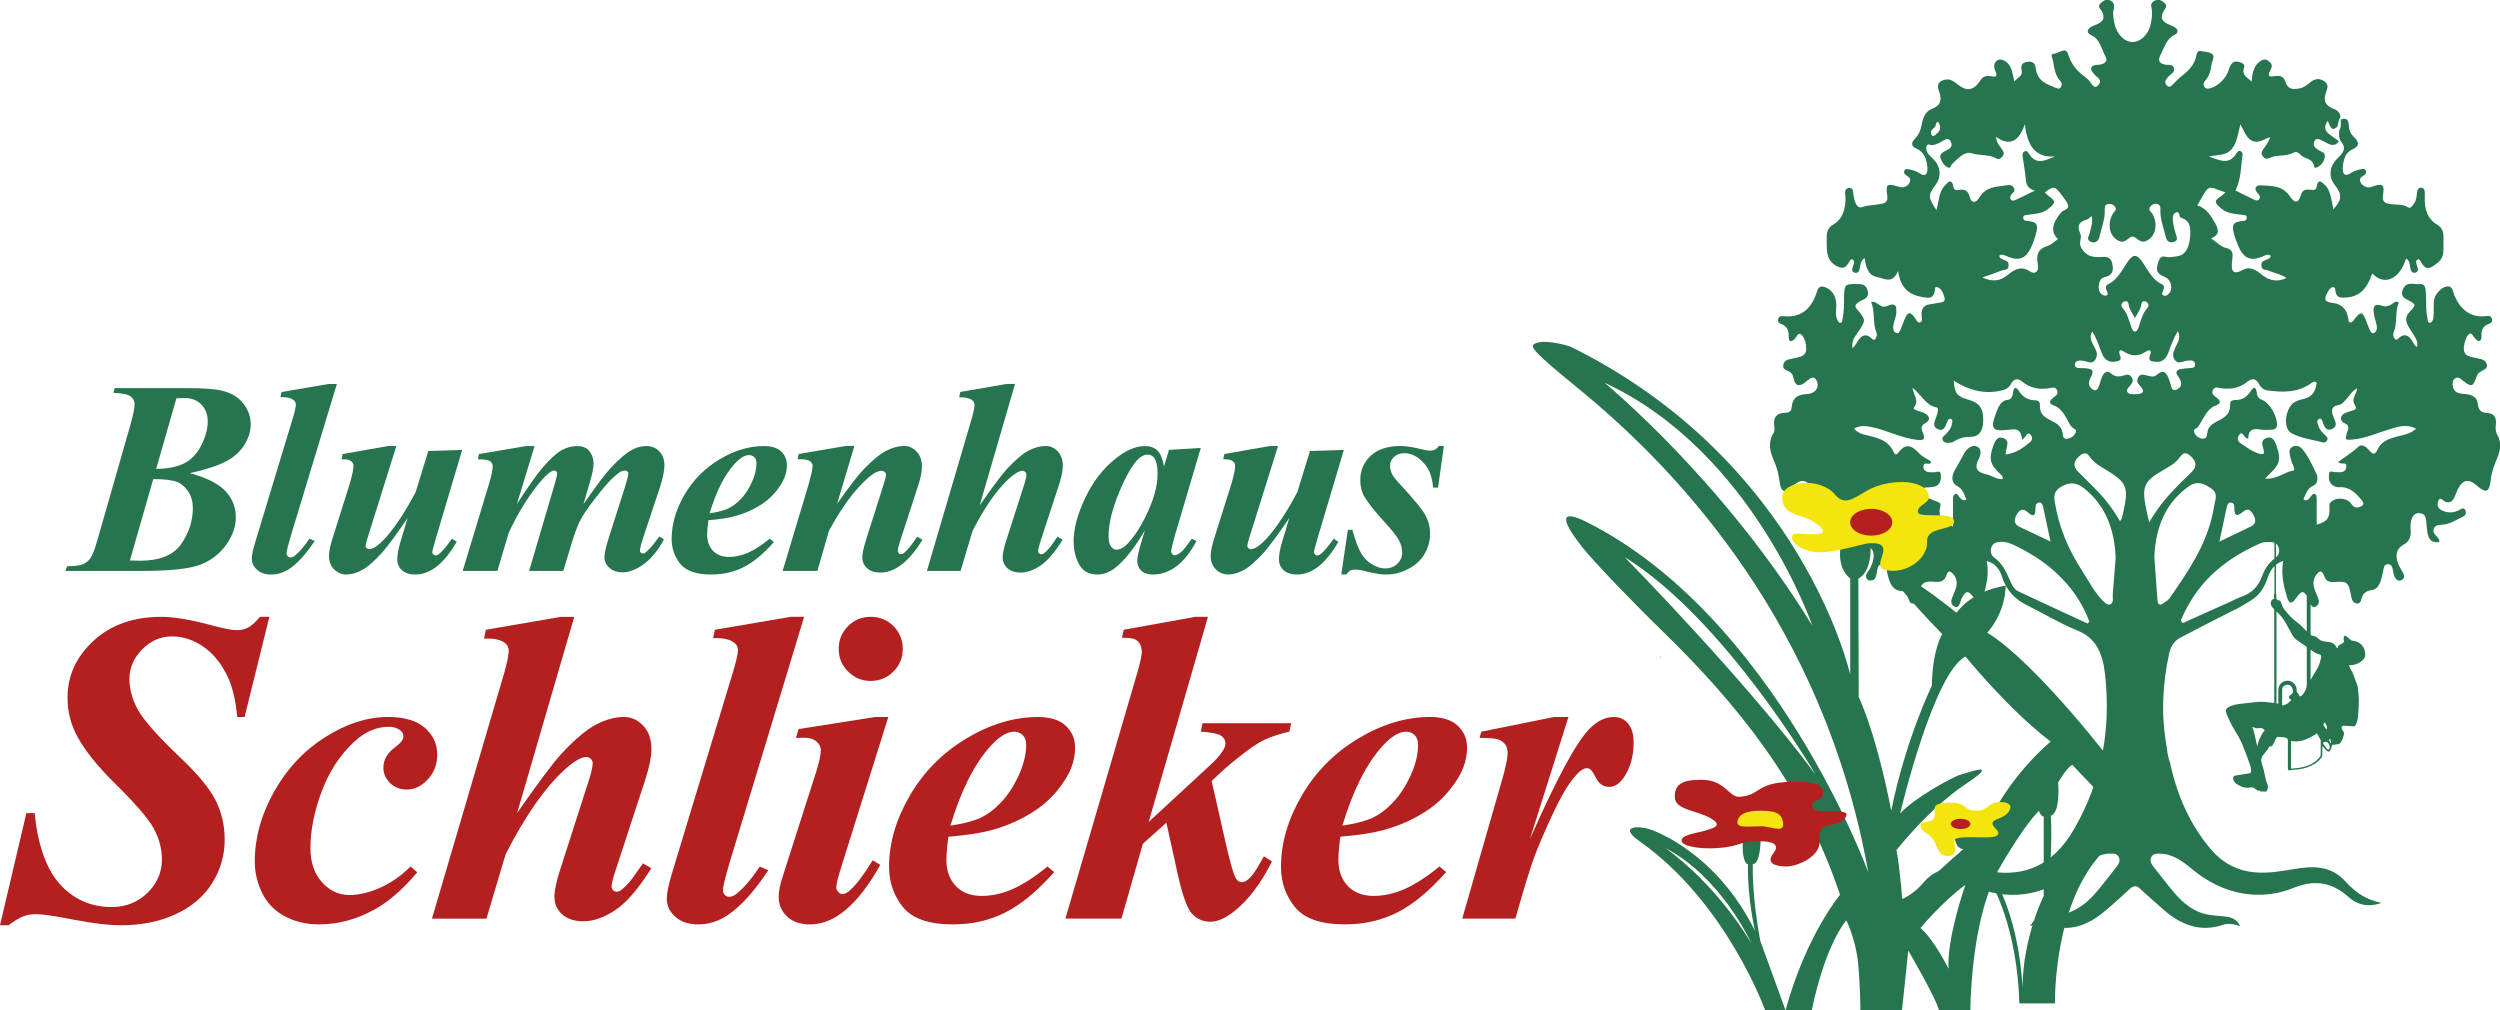<?xml version="1.0" encoding="UTF-8"?>
<svg id="Ebene_2" data-name="Ebene 2" xmlns="http://www.w3.org/2000/svg" viewBox="0 0 981.31 396.55">
  <defs>
    <style>
      .cls-1 {
        fill: #b41f20;
      }

      .cls-2 {
        fill: #26754e;
      }

      .cls-3 {
        fill: #b51f20;
      }

      .cls-4 {
        fill: #f3e50d;
      }
    </style>
  </defs>
  <g id="Ebene_1-2" data-name="Ebene 1">
    <path class="cls-2" d="M651.11,258.4c.15-.02.32-.01.47-.03h-.49s.01.02.02.03"/>
    <path class="cls-2" d="M651.32,257.49c.08,0,.15.01.23.02-.06-.03-.12-.06-.18-.09-.02.03-.03.05-.05.08"/>
    <path class="cls-2" d="M651.55,257.5c.15.08.31.15.42.27v-.24c-.14,0-.28-.02-.42-.03"/>
    <path class="cls-2" d="M651.58,258.37h.38v-.29c-.03.1-.09.19-.14.22-.07.04-.16.06-.24.07"/>
    <g>
      <path class="cls-1" d="M84.65,314.19c-2.39-4.72-7.02-10.34-13.95-16.89-8.62-8.21-14.1-14.36-16.42-18.43-2.3-4.08-3.47-8.24-3.47-12.46s1.66-8.12,4.98-11.5c3.35-3.41,7.22-5.1,11.68-5.1s8.88,1.45,12.84,4.37c3.96,2.91,7.13,7.05,9.52,12.43,1.57,3.7,2.68,8.65,3.32,14.82h2.85l9.73-39.31h-3.67c-1.78,2.1-3.32,3.49-4.63,4.19-1.31.7-2.79,1.05-4.46,1.05-1.92,0-5.27-.64-10.02-1.95-8.1-2.18-14.65-3.29-19.6-3.29-10.98,0-19.86,3.14-26.65,9.41-6.78,6.26-10.19,13.69-10.19,22.28,0,4.95,1.05,9.64,3.18,14.01,2.94,5.94,8.24,12.67,15.9,20.18,7.66,7.54,12.58,13.25,14.73,17.15,2.16,3.93,3.23,8.01,3.23,12.26,0,5.01-1.89,9.35-5.68,13.07-3.79,3.7-8.5,5.56-14.12,5.56s-10.77-1.51-15.2-4.54c-4.45-3.03-7.86-7.25-10.25-12.67-2.39-5.39-3.96-11.97-4.69-19.66h-3.26L0,363.2h3.32c2.27-1.72,4.17-2.88,5.71-3.47,1.54-.61,3.26-.9,5.21-.9,2.45,0,7.37.73,14.79,2.18,7.42,1.45,13.57,2.18,18.46,2.18,7.98,0,15.11-1.43,21.38-4.31,6.29-2.89,11.09-6.93,14.38-12.18,3.29-5.24,4.95-10.95,4.95-17.15,0-5.53-1.19-10.66-3.55-15.38"/>
      <path class="cls-1" d="M155.12,293.28c-3.09,2.27-4.63,4.95-4.63,8.01,0,2.33.87,4.37,2.62,6.06,1.75,1.72,3.93,2.56,6.58,2.56,3.03,0,5.79-1.34,8.24-3.99,2.48-2.68,3.7-5.91,3.7-9.7,0-4.19-1.63-7.72-4.86-10.54-3.26-2.83-8.1-4.25-14.53-4.25-8.04,0-16.22,2.62-24.55,7.89-8.33,5.24-15.03,12.38-20.09,21.4-5.07,9-7.6,18.17-7.6,27.49,0,4.13.93,8.18,2.82,12.14,1.89,3.96,4.8,7.02,8.77,9.2,3.99,2.18,8.53,3.29,13.66,3.29,7.66,0,15.06-2.04,22.19-6.09,5.36-3.03,10.8-7.8,16.34-14.36l-2.62-2.27c-3.81,3.76-7.86,6.55-12.11,8.42-4.25,1.83-8.21,2.77-11.85,2.77-4.19,0-7.78-1.66-10.8-5.01-3.03-3.32-4.54-7.77-4.54-13.36,0-7.05,1.49-14.53,4.46-22.4,2.94-7.83,7.22-14.33,12.81-19.48,4.19-3.87,8.71-5.79,13.48-5.79,1.83,0,3.32.47,4.46,1.37.84.61,1.28,1.46,1.28,2.47,0,1.19-1.08,2.59-3.2,4.16"/>
      <path class="cls-1" d="M253.46,305.46c1.48-4.6,2.24-8.42,2.24-11.47,0-3.78-1.08-6.84-3.2-9.11-2.13-2.3-4.69-3.44-7.66-3.44-3.5,0-7.16,1.02-10.98,3.03-3.81,2.01-8.39,5.91-13.72,11.65-3.55,3.99-9.26,11.65-17.15,22.98l22.42-76.97h-5.3l-29.41,5.07-.7,3.49c3.5-.17,6.09.29,7.77,1.4,1.28.79,1.92,1.92,1.92,3.38-.03,1.78-.64,4.72-1.8,8.79l-28.33,96.33h21.38l7.54-25.31c7.66-14.97,15.32-25.98,22.95-32.99,3.73-3.41,6.64-5.13,8.74-5.13.67,0,1.22.23,1.75.73.49.5.73,1.05.73,1.66,0,1.14-.38,2.97-1.1,5.47l-11.68,36.37c-1.49,4.6-2.24,8.15-2.24,10.66,0,2.74,1.02,5.01,3.03,6.84,2.01,1.83,4.8,2.74,8.36,2.74,3.96,0,8.15-1.49,12.58-4.46,4.43-2.97,9.11-8.44,14.07-16.39l-3.32-1.86c-1.14,1.57-1.95,2.74-2.47,3.52-2.04,3.09-3.99,5.33-5.8,6.73-.7.58-1.37.84-2.07.84-.49,0-.96-.2-1.37-.61-.38-.44-.58-.9-.58-1.4,0-1.08.52-3.2,1.57-6.38l11.85-36.17Z"/>
      <path class="cls-1" d="M289.02,350.88c-.9.76-1.89,1.14-2.91,1.14-.58,0-1.11-.23-1.6-.73-.47-.5-.73-1.08-.73-1.8,0-1.43.87-4.98,2.56-10.72l29.3-96.65h-5.27l-29.76,5.07-.7,3.32c3.49-.17,6.12.32,7.83,1.46,1.28.78,1.92,1.86,1.92,3.23s-.64,4.31-1.95,8.62l-23.85,78.68c-1.43,4.66-2.13,8.04-2.13,10.16,0,2.8,1.11,5.21,3.35,7.19,2.21,2.01,5.21,3,9,3,4.05,0,7.86-1.2,11.47-3.58,5.24-3.52,10.57-9.41,16.02-17.68l-3.32-1.45c-3.41,5.04-6.46,8.62-9.23,10.74"/>
      <path class="cls-1" d="M350.73,245.79c-2.45-2.45-5.44-3.67-8.97-3.67s-6.46,1.22-8.91,3.67c-2.42,2.48-3.64,5.42-3.64,8.91s1.22,6.44,3.7,8.91c2.45,2.45,5.42,3.67,8.85,3.67s6.47-1.22,8.91-3.67c2.48-2.47,3.7-5.44,3.7-8.91s-1.22-6.44-3.64-8.91"/>
      <path class="cls-1" d="M345.51,339.47l-2.97-1.78c-3.52,5.74-6.55,9.73-9.06,11.91-.96.9-1.92,1.34-2.85,1.34-.58,0-1.11-.29-1.6-.84-.5-.55-.76-1.16-.76-1.83,0-1.05.52-3.32,1.57-6.75l18.84-60.07h-5.27l-29.93,4.72-1.05,3.49c1.28-.06,2.36-.09,3.29-.09,1.98,0,3.58.49,4.72,1.45,1.16.96,1.75,2.07,1.75,3.32,0,1.98-.64,4.95-1.89,8.85l-13.04,40.77c-1.08,3.23-1.6,5.91-1.6,8.01,0,3.15,1.11,5.77,3.32,7.8,2.21,2.07,5.18,3.09,8.91,3.09,9.76,0,18.96-7.8,27.63-23.38"/>
      <path class="cls-1" d="M379.32,289.88c-9.38,5.62-16.77,13.11-22.19,22.42-5.44,9.32-8.15,18.64-8.15,27.96,0,5.97,1.81,11.24,5.44,15.78,3.64,4.54,10.22,6.81,19.71,6.81,7.51,0,14.36-1.57,20.56-4.72,6.2-3.15,12.55-8.42,19.1-15.84l-2.62-2.15c-5.3,4.28-9.96,7.25-13.98,8.97-4.02,1.72-8.01,2.56-12,2.56s-7.48-1.28-9.96-3.84c-2.47-2.56-3.73-5.97-3.73-10.25,0-2.39.26-5.45.76-9.14,7.02-.58,12.61-1.43,16.8-2.56,6.2-1.69,11.82-4.16,16.83-7.45,5.04-3.26,9.2-7.54,12.52-12.9,2.39-3.9,3.58-7.92,3.58-12.09,0-3.46-1.22-6.32-3.67-8.59-2.45-2.27-6.06-3.41-10.83-3.41-9.43,0-18.84,2.82-28.19,8.44M399.88,304.32c-1.95,4.28-4.25,7.8-6.93,10.6-2.65,2.83-5.39,4.87-8.15,6.12-2.8,1.28-6.7,2.3-11.74,3.03,4.19-13.86,9.43-24.26,15.73-31.19,3.44-3.79,6.52-5.68,9.29-5.68,1.37,0,2.5.47,3.38,1.37.9.9,1.34,2.16,1.34,3.73,0,3.73-.96,7.75-2.91,12.03"/>
      <path class="cls-1" d="M469.19,242.12l-28.1,5.07-.7,3.15c2.53,0,4.22.2,5.07.58.84.41,1.51,1.02,1.98,1.83.49.82.73,1.89.73,3.17,0,1.43-.58,4.16-1.78,8.24l-28.19,96.42h21.99l8.41-29.38,9.23-8.27,4.28,19.4c1.92,8.82,3.84,14.27,5.8,16.36,1.92,2.07,4.34,3.11,7.22,3.11s6.14-1.48,9.73-4.43c5.36-4.37,10.16-10.77,14.41-19.19l-3.15-2.07c-.67,1.19-1.22,2.13-1.6,2.79-2.71,4.92-5.07,7.4-7.05,7.4-.84,0-1.57-.44-2.21-1.25-.96-1.4-2.45-6.55-4.45-15.46l-5.21-23.06,3.76-3.49c1.89-1.81,5.01-4.4,9.35-7.75,2.91-2.21,5.36-3.82,7.37-4.78,2.56-1.25,5.91-2.36,10.02-3.32l.7-3.32h-34.77l-.7,3.32c4.16.29,6.84.81,7.98,1.6,1.14.79,1.69,1.78,1.69,2.97,0,.73-.2,1.52-.67,2.36-.76,1.37-2.04,3-3.93,4.92l-6.35,5.88-19.16,17.7,23.27-80.52h-4.95Z"/>
      <path class="cls-1" d="M567.65,342.29l-2.62-2.16c-5.3,4.28-9.96,7.25-13.98,8.97-4.02,1.72-8.01,2.56-12,2.56s-7.48-1.28-9.96-3.84c-2.48-2.56-3.73-5.97-3.73-10.25,0-2.39.26-5.45.76-9.15,7.02-.58,12.61-1.43,16.8-2.56,6.2-1.69,11.82-4.16,16.83-7.45,5.04-3.26,9.2-7.54,12.52-12.9,2.39-3.9,3.58-7.92,3.58-12.08,0-3.47-1.22-6.32-3.67-8.59-2.45-2.27-6.06-3.41-10.83-3.41-9.44,0-18.84,2.83-28.19,8.45-9.38,5.62-16.77,13.1-22.19,22.42-5.44,9.32-8.15,18.64-8.15,27.95,0,5.97,1.81,11.24,5.45,15.78,3.64,4.54,10.22,6.81,19.71,6.81,7.51,0,14.36-1.57,20.56-4.72,6.2-3.15,12.55-8.42,19.1-15.84M542.63,292.88c3.44-3.79,6.52-5.68,9.29-5.68,1.37,0,2.5.46,3.38,1.37.9.9,1.34,2.16,1.34,3.73,0,3.73-.96,7.75-2.91,12.03-1.95,4.28-4.25,7.8-6.93,10.6-2.65,2.83-5.39,4.86-8.15,6.11-2.79,1.28-6.7,2.3-11.74,3.03,4.19-13.86,9.43-24.26,15.73-31.19"/>
      <path class="cls-1" d="M590.77,292.12c.67.85,1.02,2.04,1.02,3.58,0,1.37-.52,4.13-1.6,8.36l-16.22,56.52h20.85c3.38-11.91,5.88-20.03,7.48-24.34,1.63-4.31,3.87-9.61,6.76-15.84,2.91-6.23,5.36-10.69,7.34-13.34,1.95-2.65,3.55-4.34,4.8-5.01.61-.35,1.19-.52,1.75-.52.5,0,.96.17,1.4.55.47.35,1.25,1.57,2.36,3.67,1.11,2.07,2.77,3.11,5.01,3.11,2.07,0,3.93-1.19,5.59-3.58,2.62-3.76,3.93-8.39,3.93-13.89,0-3.17-.73-5.62-2.16-7.37-1.46-1.72-3.32-2.59-5.65-2.59-3.38,0-6.58,1.6-9.64,4.77-5.21,5.42-12.96,19.8-23.27,43.22l15.14-47.99h-5.65l-28.54,5.77-.7,2.44c3.67,0,6.09.2,7.25.58,1.16.41,2.07,1.05,2.74,1.89"/>
      <path class="cls-2" d="M78.64,221.65c4.2-1.64,7.58-4.24,10.12-7.77,2.54-3.55,3.81-7.14,3.81-10.77,0-3.88-1.31-7.27-3.95-10.21-2.62-2.92-7.32-5.32-14.09-7.18,6.48-1.44,11.29-3.03,14.43-4.74,3.14-1.71,5.5-3.9,7.09-6.55,1.57-2.63,2.36-5.23,2.36-7.78,0-3.12-.99-5.9-2.96-8.35-1.97-2.45-4.74-4.09-8.32-4.94-2.72-.67-7.27-1.01-13.62-1.01h-28.5l-.52,1.84c3.48.14,5.74.63,6.78,1.44,1.05.83,1.57,1.88,1.57,3.12,0,1.53-.67,4.58-1.97,9.13l-12.64,44.12c-1.01,3.54-1.91,5.88-2.67,7-.76,1.12-1.75,1.93-3.01,2.47-1.25.52-3.32.79-6.21.79l-.69,1.84h29.87c11.2,0,18.9-.81,23.11-2.45M69.22,156.35l2.89-.11c2.85-.07,5.14.76,6.86,2.47,1.71,1.73,2.56,3.95,2.56,6.69,0,2.92-.83,6.01-2.47,9.31-1.66,3.28-3.84,5.65-6.58,7.07-2.72,1.44-6.46,2.2-11.18,2.27l7.94-27.71ZM50.99,219.99l9.15-31.93c4.35,0,7.43.36,9.26,1.08,1.84.72,3.34,2.02,4.53,3.86,1.17,1.86,1.77,3.99,1.77,6.39,0,5.01-1.52,9.72-4.55,14.13-3.05,4.38-8.44,6.58-16.24,6.58-.86,0-2.16-.04-3.91-.11"/>
      <path class="cls-2" d="M106.48,225.51c2.51,0,4.87-.74,7.11-2.22,3.25-2.18,6.55-5.83,9.92-10.95l-2.06-.9c-2.11,3.12-4,5.34-5.72,6.66-.56.47-1.17.7-1.8.7-.36,0-.69-.14-.99-.45-.29-.31-.45-.67-.45-1.12,0-.88.54-3.08,1.59-6.64l18.15-59.87h-3.26l-18.44,3.14-.43,2.06c2.16-.11,3.79.2,4.85.9.79.49,1.19,1.15,1.19,2s-.4,2.67-1.21,5.34l-14.77,48.74c-.88,2.89-1.32,4.98-1.32,6.3,0,1.73.69,3.23,2.08,4.46,1.37,1.25,3.23,1.86,5.57,1.86"/>
      <path class="cls-2" d="M138.34,181.57c.29.4.41.87.41,1.39,0,1.21-.49,3.52-1.48,6.98l-6.66,21.12c-.97,3.01-1.48,5.43-1.48,7.23,0,2.09.68,3.81,2.02,5.18,1.35,1.35,2.96,2.04,4.82,2.04,1.95,0,4.01-.58,6.15-1.75,2.16-1.15,4.82-3.48,7.96-6.96,2.07-2.33,5.38-6.82,9.92-13.47l-2.69,8.96c-.92,2.94-1.37,5.36-1.37,7.27,0,1.77.63,3.21,1.89,4.31,1.25,1.1,2.98,1.64,5.18,1.64,5.92,0,11.33-4.27,16.25-12.84l-1.84-1.23c-2.09,3-3.79,5-5.07,5.99-.47.41-.96.61-1.44.61-.29,0-.56-.14-.83-.43-.27-.29-.4-.58-.4-.85,0-.43.43-2.13,1.3-5.1l10.43-35.07-13.29.43-4.96,16.14c-4.17,7.85-8.15,13.87-11.93,18.06-2.65,2.89-4.78,4.33-6.37,4.33-.38,0-.7-.15-.97-.42-.24-.18-.36-.43-.36-.74,0-.65.27-1.78.81-3.44l11.24-35.88h-3.16l-17.91,3.14-.43,2.06c1.43,0,2.42.11,2.98.34.58.24.99.54,1.28.96"/>
      <path class="cls-2" d="M181.61,224.1h13.62l4.49-15.06c3.52-7.47,7.43-13.87,11.72-19.18,2.82-3.45,4.89-5.16,6.19-5.16.25,0,.49.11.72.33.22.2.34.43.34.69,0,.7-.27,1.98-.83,3.86l-10.17,34.53h13.4l3.32-10.93c1.03-3.45,2.06-6.24,3.08-8.39,1.03-2.16,3.03-5.16,6.01-9,2.96-3.84,5.23-6.51,6.82-7.99,1.57-1.5,2.74-2.42,3.52-2.76.52-.22,1.03-.33,1.55-.33.29,0,.56.11.85.34.27.23.42.47.42.72,0,.7-.45,2.49-1.34,5.36l-6.6,20.73c-.97,3.08-1.46,5.39-1.46,6.91s.65,2.96,1.97,4.13c1.32,1.17,3.05,1.75,5.21,1.75,2.49,0,5.19-1.05,8.12-3.12,2.94-2.07,5.63-5.34,8.06-9.81l-1.84-1.14c-.63.87-1.1,1.5-1.42,1.91-1.42,1.95-2.78,3.41-4.04,4.42-.29.25-.63.36-1.01.36-.29,0-.54-.11-.78-.36-.23-.23-.34-.51-.34-.78,0-.83.47-2.69,1.44-5.56l6.42-19.37c1.15-3.52,1.75-6.41,1.75-8.62s-.69-4.04-2.02-5.43c-1.33-1.39-3.01-2.07-5.01-2.07s-3.73.45-5.45,1.37c-2.45,1.28-5.34,3.7-8.66,7.31-2.16,2.33-5.7,7.02-10.61,14.07l2.45-8.44c.99-3.3,1.48-5.83,1.48-7.54s-.52-3.25-1.53-4.65c-1.03-1.41-2.69-2.11-4.98-2.11-2.02,0-4.02.54-6.03,1.64-1.98,1.08-4.53,3.41-7.59,6.98-2.09,2.43-5.41,7.14-9.96,14.12l6.94-22.75h-3.26l-18.58,3.14-.43,2.06c1.93,0,3.23.11,3.92.34.67.24,1.15.54,1.46.96.31.4.45.88.45,1.44,0,1.41-.51,3.79-1.51,7.13l-10.27,33.97Z"/>
      <path class="cls-2" d="M279.2,225.51c4.65,0,8.89-.97,12.74-2.92,3.84-1.95,7.77-5.21,11.83-9.81l-1.62-1.33c-3.28,2.65-6.17,4.49-8.66,5.56-2.49,1.07-4.96,1.59-7.43,1.59s-4.64-.8-6.17-2.38c-1.53-1.59-2.31-3.7-2.31-6.35,0-1.48.16-3.37.47-5.67,4.35-.36,7.81-.88,10.41-1.59,3.84-1.04,7.32-2.58,10.43-4.62,3.12-2.02,5.7-4.67,7.76-7.99,1.48-2.42,2.22-4.91,2.22-7.49,0-2.15-.76-3.91-2.27-5.32-1.52-1.41-3.75-2.11-6.71-2.11-5.84,0-11.67,1.75-17.46,5.23-5.81,3.48-10.39,8.12-13.74,13.89-3.37,5.77-5.05,11.55-5.05,17.32,0,3.7,1.12,6.96,3.37,9.78,2.25,2.81,6.33,4.22,12.21,4.22M288.27,182.16c2.13-2.34,4.04-3.52,5.75-3.52.85,0,1.55.29,2.09.85.56.56.83,1.33.83,2.31,0,2.31-.59,4.8-1.8,7.45-1.21,2.65-2.63,4.83-4.29,6.57-1.64,1.75-3.34,3.01-5.05,3.79-1.73.79-4.15,1.42-7.27,1.88,2.6-8.59,5.84-15.03,9.74-19.32"/>
      <path class="cls-2" d="M318.51,181.59c.31.4.47.92.47,1.51-.13,1.43-.67,3.81-1.62,7.16l-10.16,33.84h13.64l4.53-15.69c4.96-9.22,10.08-16.18,15.39-20.84,2.07-1.84,3.84-2.76,5.3-2.76.45,0,.87.14,1.21.45.34.31.52.65.52,1.03,0,.7-.25,1.8-.76,3.28l-7.18,22.62c-.92,2.92-1.37,5.14-1.37,6.62,0,1.69.63,3.1,1.88,4.24,1.25,1.14,2.98,1.7,5.18,1.7,5.79,0,11.29-4.29,16.54-12.88l-2.06-1.19c-.7.97-1.23,1.7-1.53,2.18-1.28,1.84-2.52,3.28-3.77,4.29-.38.27-.76.41-1.1.41-.29,0-.56-.14-.83-.41-.25-.29-.4-.6-.4-.96,0-.6.31-1.86.92-3.79l7.22-22.21c.9-2.78,1.35-5.14,1.35-7.07,0-2.4-.69-4.35-2.07-5.83-1.39-1.5-3.05-2.24-5-2.24-2.16,0-4.47.63-6.94,1.91-2.47,1.26-5.39,3.66-8.8,7.18-2.31,2.44-5.81,6.96-10.48,13.6l6.77-22.69h-3.36l-18.51,3.14-.43,2.05c1.93,0,3.25.11,3.95.34.7.24,1.21.56,1.52.98"/>
      <path class="cls-2" d="M363.82,224.1h13.24l4.67-15.68c4.75-9.27,9.49-16.09,14.21-20.44,2.31-2.11,4.11-3.17,5.41-3.17.41,0,.76.14,1.08.45.31.31.45.65.45,1.03,0,.7-.23,1.84-.69,3.39l-7.23,22.53c-.92,2.85-1.39,5.05-1.39,6.6,0,1.69.63,3.1,1.88,4.24,1.24,1.14,2.98,1.7,5.18,1.7,2.45,0,5.05-.92,7.8-2.76,2.74-1.84,5.65-5.23,8.71-10.16l-2.05-1.15c-.7.97-1.21,1.7-1.54,2.18-1.26,1.91-2.47,3.3-3.59,4.17-.43.36-.85.52-1.28.52-.3,0-.6-.12-.84-.38-.24-.27-.36-.56-.36-.87,0-.67.33-1.98.97-3.95l7.34-22.4c.92-2.85,1.39-5.21,1.39-7.11,0-2.34-.67-4.24-1.98-5.65-1.31-1.42-2.9-2.13-4.74-2.13-2.17,0-4.44.63-6.8,1.88-2.36,1.24-5.19,3.66-8.5,7.21-2.2,2.47-5.73,7.22-10.62,14.23l13.89-47.68h-3.28l-18.22,3.14-.43,2.16c2.16-.11,3.77.18,4.82.87.79.49,1.19,1.19,1.19,2.09-.02,1.1-.4,2.92-1.12,5.45l-17.55,59.67Z"/>
      <path class="cls-2" d="M430.62,225.51c2.47,0,4.8-.83,6.98-2.51,3.77-2.89,7.7-7.85,11.8-14.86l-1.28,4.29c-1.15,3.73-1.73,6.28-1.73,7.65,0,1.57.52,2.87,1.57,3.9,1.07,1.03,2.58,1.53,4.58,1.53,3.26,0,6.31-1.05,9.13-3.14,2.83-2.09,5.48-5.41,7.99-9.97l-1.84-.96c-1.98,2.78-3.23,4.38-3.75,4.85-1.28,1.12-2.29,1.68-3.01,1.68-.31,0-.62-.16-.9-.47-.31-.33-.45-.69-.45-1.1,0-.25.05-.65.16-1.17l1.08-4.28,10.39-35.12-12.48.76-1.95,6.46c-.56-3.03-1.44-5.11-2.65-6.26-1.21-1.13-2.8-1.71-4.78-1.71-3.59,0-7.41,1.62-11.49,4.85-4.96,3.91-8.96,9.07-12.01,15.51-3.05,6.42-4.56,12.12-4.56,17.08,0,3.34.72,6.35,2.16,9,1.46,2.65,3.81,3.99,7.05,3.99M439.28,193.26c2.76-6.66,5.34-11.08,7.72-13.24,1.17-1.06,2.31-1.59,3.43-1.59s1.97.43,2.61,1.31c.88,1.26,1.34,3.32,1.34,6.17,0,5.12-1.7,10.98-5.09,17.59-1.87,3.75-3.98,6.93-6.31,9.53-1.64,1.82-3.25,2.74-4.85,2.74-.74,0-1.43-.41-2.04-1.25-.63-.81-.94-2.16-.94-4.02,0-4.85,1.37-10.59,4.13-17.25"/>
      <path class="cls-2" d="M482.05,225.51c1.95,0,4-.58,6.15-1.75,2.16-1.16,4.82-3.48,7.96-6.96,2.07-2.33,5.38-6.82,9.92-13.47l-2.69,8.96c-.92,2.94-1.37,5.36-1.37,7.27,0,1.77.63,3.21,1.89,4.31,1.25,1.1,2.98,1.64,5.18,1.64,5.92,0,11.33-4.27,16.25-12.84l-1.84-1.23c-2.09,3-3.79,5-5.07,5.99-.47.41-.96.61-1.44.61-.29,0-.56-.14-.83-.43-.27-.29-.4-.58-.4-.85,0-.43.43-2.13,1.3-5.1l10.43-35.07-13.3.43-4.96,16.14c-4.17,7.85-8.15,13.87-11.92,18.06-2.65,2.89-4.78,4.33-6.37,4.33-.38,0-.7-.15-.97-.42-.24-.18-.36-.43-.36-.74,0-.65.27-1.78.81-3.45l11.24-35.88h-3.16l-17.91,3.14-.43,2.06c1.43,0,2.42.11,2.98.34.58.24.99.54,1.28.96.29.4.41.87.41,1.39,0,1.21-.49,3.52-1.48,6.98l-6.66,21.12c-.97,3.01-1.48,5.43-1.48,7.23,0,2.09.69,3.81,2.02,5.18,1.35,1.35,2.96,2.04,4.82,2.04"/>
      <path class="cls-2" d="M528.44,225.51c.59-.79,1.15-1.31,1.64-1.57.49-.24,1.17-.36,2.06-.36.99,0,2.47.25,4.45.79,2.99.76,5.52,1.14,7.56,1.14,3.03,0,5.95-.74,8.75-2.24,2.81-1.48,4.92-3.46,6.33-5.93,1.41-2.47,2.11-5.09,2.11-7.85,0-2.56-.6-4.96-1.8-7.22-1.21-2.24-4.58-6.35-10.14-12.34-1.59-1.7-2.62-3.03-3.07-4.02-.45-.97-.69-2.04-.69-3.16,0-1.35.52-2.49,1.59-3.44,1.04-.96,2.38-1.42,4-1.42,2.64,0,5.11,1.21,7.41,3.62,2.31,2.4,3.59,5.7,3.88,9.9h1.95l2.27-16.34h-1.95c-.85,1.21-1.95,1.82-3.32,1.82-.94,0-2.2-.2-3.79-.61-3.16-.81-5.83-1.21-7.99-1.21-5,0-8.86,1.28-11.62,3.82-2.76,2.54-4.13,5.74-4.13,9.56,0,2.27.45,4.29,1.37,6.06,1.32,2.43,4.02,5.9,8.12,10.37,2.99,3.28,4.91,5.7,5.72,7.25.83,1.53,1.24,3.14,1.24,4.8s-.63,3.14-1.89,4.37c-1.26,1.21-2.87,1.82-4.8,1.82-1.64,0-3.37-.54-5.16-1.62-1.79-1.08-3.21-2.52-4.29-4.37-1.07-1.82-2.22-4.87-3.45-9.16h-1.73l-2.6,17.53h1.95Z"/>
    </g>
    <path class="cls-2" d="M696.22,169.85c-2.5,4.02-1.37,7.82.34,11.62,1.07,2.39,1.59,4.94,1.97,7.62.56,4,1.74,4.49,4.55,2.24.6-.48,1.16-1.02,1.78-1.47,2.47-1.82,4.49-1.36,6.11,1.52.68,1.21,1.13,2.59,1.73,3.86.9,1.89,2.2,2.44,3.92,1.54.82-.42,1.73-1.99,2.47.01.61,1.65-.07,2.9-1.38,3.51-2.06.97-4.18,1.25-6.33.21-.96-.47-2.2-1.84-2.94-.07-.85,2,.89,2.38,1.95,2.9,2.37,1.17,4.68,2.53,7.35,2.7,1.16.07,2.76.05,3.19,1.68.36,1.42-.95,2.28-1.66,3.29-.26.37-.5.76-.77,1.15,2.34,1.14,4.01.38,4.64-2.3.39-1.62.48-3.35.61-5.04.14-1.75.62-3.09,2.29-3.31,1.77-.23,3.02.56,3.54,2.66.11.46.32.96.27,1.41-.43,4.26.55,7.32,4.15,9.41,2.15,1.25,1.79,4.99-.18,8.5-.59,1.06-1.82,1.87-1.19,3.46.36.9,1.15.97,1.88.9,1.6-.14,1.95-1.64,2.18-3.08.25-1.62.41-3.37,2.22-3.27,1.65.09,1.55,1.88,1.86,3.28.83,3.8,1.92,7.3,6.14,7.23,1.4-.02,1.68,1.6,2.12,2.8.42,1.16.81,2.37,2.15,2.09,1.29-.27,1.8-1.29,1.95-2.84.44-4.73,1.73-6.1,5.71-5.73,2.32.22,4.31.35,5.29-2.85.51-1.7,1.56-1.21,2.44-.26,1.34,1.46,1.74,3.28,1.28,5.32-.18.81-.61,1.53-.88,2.32-.58,1.72-2.04,3.83,0,5.09,2.18,1.35,2.29-1.59,2.98-2.96,1.67-3.28,2.58-3.39,4.81-.4,2.11,2.85,2.66,2.73,3.78-.9,1.31-4.25,2.19-8.58,1.32-13.45,3.19.82,4.99,3.08,5.94,6.09,1.81,5.68,5.34,9.02,9.93,11.29,6.57,3.24,12.94,7.16,19.66,9.86,7.22,2.9,9.93,8.7,10.87,17.06,2.48,22.21-1.45,42.45-12.18,60.97-8.05,13.9-19.1,18.87-33.01,16.52-5.29-.89-10.58-2.22-16.01-1.27-3.82.67-7.26,2.34-9.91,5.52-3.62,4.34-7.91,6.9-12.91,8.18,4.26,1.78,8.43.82,11.77-2.2,7.05-6.38,14.25-6.64,22.48-3.56,14.09,5.26,27.35,2.33,39.43-7.75,3.75-3.12,7.63-5.86,12.44-5.88,1.35,0,2.85-.08,3.45,1.72.54,1.6-.46,2.75-1.31,3.82-2.53,3.21-5.01,6.49-7.64,9.59-4.77,5.61-10.32,9.07-17.31,9.23-5.52.13-6.5.86-8.75,4.08,3.2-1.19,6.1-.71,9.03.06,8.13,2.14,15.04-1.2,21.41-6.79,2.9-2.54,5.82-5.07,8.62-7.75,1.52-1.45,2.73-1.61,4.3-.08,2.63,2.55,5.45,4.83,8.14,7.3,7.22,6.65,15.1,9.89,24.3,6.76,2.11-.72,4.28-.26,6.76.53-1.37-2.7-3.28-3.4-5.3-3.7-2.66-.39-5.38-.38-8.02-.95-4.94-1.08-8.99-4.25-12.48-8.35-2.78-3.26-5.4-6.71-8.08-10.09-.86-1.09-1.77-2.29-1.1-3.87.65-1.51,2-1.5,3.26-1.51,4.69-.01,8.54,2.54,12.2,5.61,6.34,5.3,13.24,8.9,21.01,10.1,6.58,1.02,13.08.32,19.27-2.21,7.83-3.19,14.86-2.64,21.62,3.44,3.52,3.16,7.76,4.26,13.09,2.39-6.1-1.16-10.36-4.19-14.26-8.49-5.88-6.47-13.2-5.95-20.51-4.72-4.6.78-9.2,1.55-13.88,1.3-7-.37-13.22-3.16-18.18-8.93-8.19-9.53-13.43-21.11-16.22-34.24-.7-1.88-1.05-3.87-1.25-5.9-2.31-12.48-1.75-24.87.97-37.16.59-2.69,2.1-4.78,4.29-5.94,5.65-2.98,11.34-5.86,17.01-8.79.42-.22.84-.44,1.26-.66,1.45-.71,2.9-1.42,4.35-2.12,2.11-1.28,4.29-2.41,6.3-3.87,2.64-1.91,4.3-4.82,5.45-8.19.61-1.78,1.44-3.31,2.63-4.49v10.91h-.13s0,1.9,0,1.9c-1.68.42-1.66,2.64-.51,3.56.45.36.55.77.55,1.32-.02,3.9,0,7.8,0,11.7,0,3.9,0,7.8,0,11.7,0,3.9,0,7.8,0,11.7v.92c-.62-.06-1.17-.1-1.71-.18-2.35-.34-4.69-.34-7.04.02-1.62.25-3.27.33-4.9.56-1.54.22-3.09.49-4.44,1.34-.85.54-1.09,1.07-.82,2.01.17.6.43,1.17.69,1.73.52,1.14,1.01,2.29,1.62,3.39.89,1.61,1.91,3.16,2.79,4.77.63,1.16,1.19,2.36,1.67,3.59.94,2.39,1.84,4.81,2.69,7.23.25.71.28,1.49.37,2.24.06.48-.18.84-.67.93-1.1.2-2.2.37-3.3.54-.72.12-1.44.18-2.15.34-.87.2-1.14.8-.84,1.66.25.72.73,1.27,1.34,1.68,1.58,1.06,3.26,1.72,5.22,1.34.76-.15,1.45,0,2.02.56.14.14.31.28.5.34.36.12.57.31.61.62,0-.08,0-.16.01-.25h.84v.59s.04,0,.04,0c.02-.12.04-.24.06-.33.65.03,1.27.05,1.89.1.3.02.46-.08.6-.34.45-.85.58-1.79.21-2.61-.77-1.73-.96-3.58-1.4-5.38-.26-1.07-.63-2.11-.91-3.17-.29-1.1-.02-2.08.7-2.94.51-.61,1.02-1.22,1.52-1.85.19-.24.36-.49.48-.77.2-.45.33-.84,1-.68.21.05.62-.34.77-.62.37-.65.63-1.35.95-2.02.13-.27.27-.56.48-.77.18-.18.48-.4.68-.36,1.07.19,2.2-.05,3.23.49.38.2.54.37.54.82-.02,3.7-.02,7.39,0,11.08,0,.27.13.63.33.78.15.11.5-.08.76-.11.4-.05.8-.1,1.2-.12,2.53-.11,4.97-.64,7.24-1.79,1.33-.67,2.5-1.55,3.44-2.72.36-.46.61-.93.57-1.57-.06-1.06-.01-2.12-.01-3.25.54.6.99,1.15,1.5,1.66.85.83,1.4.72,1.86-.39.22-.52.31-1.1.48-1.71.73-.09,1.5-.21,2.27-.28.49-.04.82-.28,1.08-.65.73-1.07,1.1-2.28,1.37-3.53.04-.2-.08-.46-.19-.65-.24-.43-.53-.83-.77-1.26-.25-.44.25-1.21.75-1.18,1.32.07,2.64.14,3.96.25.34.03.51-.06.68-.35.59-1.04.89-2.18.99-3.34.18-2.17.36-4.36.35-6.54,0-1.78-.26-3.57-.45-5.35-.05-.44-.26-.87-.42-1.3-.34-.92-.74-1.83-1.02-2.76-.37-1.25-1.09-2.32-1.69-3.45-.13-.25-.23-.52-.36-.83.74-.09,1.44-.11,2.1-.26,1.47-.34,2.76-1.04,3.72-2.22.83-1.03.72-2.22.41-3.39-.63-2.41-2.69-3.67-4.9-3.83-.23-.02-.47-.2-.67-.36-.58-.46-1.1-1-1.71-1.4-.55-.36-.94-.1-.97.57-.01.27,0,.54.03.81.02.3.18.7.05.87-.29.37-.69.76-1.12.89-.73.22-1.11.65-1.31,1.33-.03.09-.11.16-.2.3-.15-.25-.28-.46-.4-.67-.61-1.12-1.58-1.68-2.83-1.82-.59-.07-1.17-.16-1.76-.21-.97-.09-1.78-.52-2.48-1.17-.65-.6-1.38-1.02-2.29-1.1-.44-.04-.66-.25-.66-.75.01-3.9,0-7.79,0-11.69.39.93.93,1.65,2.15.93,1.83-1.08.93-2.97.3-4.44-1.12-2.58-2.16-5.12-.34-7.79,1.07-1.57,2.31-2.35,3.18.25.69,2.06,1.98,2.52,3.71,2.42,5.69-.3,5.79-.21,7.07,6.23.25,1.27.87,1.92,1.82,2.17,1.13.3,1.79-.52,2.05-1.67.56-2.51,1.94-3.21,4.06-3.55,3.11-.5,3.63-3.91,4.35-6.81.37-1.49.21-3.45,2.11-3.36,1.59.07,1.73,1.69,1.98,3.18.15.91.49,1.93,1.03,2.57.81.98,1.94.91,2.81.03.79-.8.36-1.72-.13-2.59-.68-1.21-1.44-2.39-1.91-3.72-1.05-2.99-.56-5.62,2.09-7.02,2.36-1.25,3.18-3.21,2.92-6.09-.15-1.58-.03-3.18.63-4.62.75-1.65,2.03-1.96,3.45-1.69,1.31.25,1.89,1.32,2.02,2.8.14,1.57.26,3.15.49,4.7.46,3.07,2.07,4.21,4.66,3.75,0-.38.06-.64-.01-.83-.6-1.59-2.91-2.42-2.13-4.43.69-1.77,2.68-1.42,4.19-1.65,2.61-.4,4.87-1.94,7.26-3.06.82-.38,1.42-1.15.99-2.3-.46-1.23-1.34-.99-2.1-.51-2.14,1.34-4.35,1.45-6.6.62-1.53-.56-2.73-1.62-2.07-3.72.74-2.35,1.79-.39,2.67-.01,1.62.69,2.85.2,3.68-1.55.55-1.16.96-2.43,1.56-3.56,1.7-3.27,3.82-3.83,6.51-1.79.35.26.67.57,1.01.85,3.56,2.93,4.72,2.41,5.27-2.71.34-3.11,1.49-5.79,2.59-8.52,1.23-3.04,1.64-6.03-.07-8.98-.71-1.22-.71-2.52-.54-3.85.41-3.19-1.03-4.56-3.47-4.67-2.17-.1-3.34-.87-3.65-3.73-.27-2.45-2.22-3.31-4.19-3.6-1.02-.15-2.07-.14-3.07-.4-1.42-.37-2.42-1.37-2.58-3.2-.09-1.01.04-1.98.85-2.56,1.37-.98,2.31.14,3.34.94,3.24,2.52,3.82,2.35,5.27-1.9.47-1.37,1.43-1.62,2.3-2.19.78-.51,1.9-.74,1.67-2.21-.21-1.37-1.16-1.97-2.21-2.25-1.61-.42-3.26-.63-4.84-1.17-1.45-.49-2.18-1.78-1.96-3.64.23-1.98.76-3.96,2.1-5.1.85-.73,1.47.89,2.14,1.56.55.55,1.05,1.42,1.81,1.2.83-.25.87-1.29.83-2.15-.11-2.27.78-3.65,2.57-4.41.85-.36,1.98-.74,1.52-2.21-.41-1.28-1.51-1.08-2.43-.97-3.95.46-7.39-.82-10.1-4.28-.83-1.05-1.45-2.35-2.06-3.61-.75-1.58-.63-4.1-3.06-3.77-2.36.32-5.01,3.36-5.13,5.99-.1,2.06.04,4.13-.13,6.18-.07.91-.57,2.08-1.48,2.06-.93-.01-.73-1.26-.91-2.03-.75-3.22-.38-6.54-.61-9.8-.12-1.73-.25-3.59-2.38-3.33-2.4.29-5.42-1.44-6.77,2.48-.71,2.07.52,2.98,2.01,3.75,3.39,1.75,3.41,1.88.78,4.66-2.22,2.34-1.36,4.44.08,6.67,3.03,4.69,3.01,4.7,2.91,7.09-1.13-.37-1.5-1.62-2.1-2.54-1.33-2.05-2.83-2.7-4.8-1.23-.55.4-1.07,1.47-1.85.67-.66-.68-.89-1.7-.49-2.67,1.54-3.7.41-7.97,2.02-11.64-1.34-.95-2.06.29-2.91.76-1.16.63-2.23.98-3.56.54-3.1-1.02-3.93,0-3.22,3.73.27,1.41.79,2.76,1.04,4.18.2,1.14-.14,2.3-1.12,2.73-1.04.46-1.4-.75-1.8-1.53-.42-.82-.71-1.75-1.04-2.64-1.65-4.4-2.27-4.54-4.97-1.05-.42.55-.84,1.17-1.51,1.11-.64-.06-.65-.74-.74-1.37q-.76-5.71-6.19-6.32c-3.1-.35-3.54-1.32-1.92-4.21.52-.93,1.15-1.97,2.1-1.97,1.1,0,.84,1.43,1.1,2.25.54,1.73,1.68,1.9,3,1.88,5.75-.06,8.92-2.71,11.32-9.53,4.55,5.01,10.75,2.37,13.23-5.78,1.3.55,1.4,1.93,1.59,3.15.23,1.46.65,2.79,2.14,2.32,1.57-.49.81-1.81.49-2.95-.22-.77-.55-1.78.33-2.2.69-.32,1.07.57,1.41,1.14,1.05,1.78,2.34,2.93,4.17,1.76,2.06-1.33,4.33-2.6,4.52-5.91.11-1.94,0-3.89.05-5.83.06-2.18-.74-3.79-2.36-4.74-3.85-2.23-5.13-6.05-4.99-10.81.02-.61.06-1.22.03-1.82-.05-1.05-.33-1.9-1.42-1.95-1.06-.05-1.5.7-1.63,1.75-.19,1.56-.23,3.16-1.19,4.44-.62.82-1.37,2.1-2.24,1.55-2.44-1.55-5.06-.88-7.57-1.41-1.52-.32-2.87-.86-2.36-3.62.68-3.73-.16-4.42-3.25-3.47-1.1.34-2.17.91-3.33.48-1.02-.37-1.96-.98-2.36-2.19-.5-1.48.68-1.8,1.41-2.37.53-.41,1.12-.83.85-1.7-.33-1.08-1.2-.87-1.86-.74-1.41.29-2.8.68-4.1,1.54-2.16,1.42-3.33.65-3.13-2.21.2-3,1-5.87,3.67-7.05,3.05-1.35,2.75-2.95.57-5.02-1.18-1.13-1.85-2.66-1.9-4.43-.08-2.68-1.32-2.98-3.13-2.33-.13,1.41.3,2.94-.61,4.19h0c-.15,1.49-.24,2.97.56,4.28,2.6,3.02.68,4.86-1.23,6.76-3.25,3.22-3.65,7.1-1.14,10.4,3.02,3.96,2.95,5.58-.5,9.66-.32-1.59-.57-3.13-.94-4.63-.46-1.88-1.03-3.75-2.41-4.98-1.2-1.07-2.59-2.71-3.22.7-.31,1.71-1.51,1.2-2.53,1.16-1.53-.06-2.99-.26-3.68,2.19-.86,3.06-2.38,3.31-4.17.59-3.05-4.62-7.44-4.19-11.57-4.48-1.48-.11-3.12.87-1.18,3.13.52.6,1.18,1.24.68,2.16-.58,1.05-1.47.63-2.23.27-2.43-1.16-4.84-2.37-7.21-3.53,2.32-4.48,2.07-9.33,2.81-13.9.1-.61-.11-1.21-.66-1.5-.68-.36-1.27-.03-1.63.59-2.9,5.04-6.59,2.95-10.91,1.51,3.47-.91,6.65-.21,8.97-3,2.15-2.59,2.4-6.12,3.38-9.67,1.53,2.7,2.32,5.54,4.8,6.54,2.39.96,4.46-.76,6.87-1.54-.59,2.05-1.64,3.25-2.55,4.54-.62.88-1.24,1.78-.42,2.87.7.94,1.44,1.43,2.69.81,3.04-1.51,6.53-.41,9.59-2.18.82-.48,1.97.1,2.59.84,1.6,1.88,4.78,1.17,5.38,4.72.13.75,1.12.39,1.64.05,1.31-.86,2.34-2.14,2.54-3.91.2-1.8-1.32-1.91-2.26-2.51-1.21-.78-2.69-1.63-1.89-3.5.7-1.64,2.14-.84,3.28-.26.76.38,1.49.83,2.26,1.18,1.57.7,3.03.67,4.16-1.07-1.3-.92-2.63-1.79-3.89-2.79-1.68-1.33-2.15-2.96-.48-5.16.85,1.96,1.45,4.65,3.81,2.12.24-1.31.47-2.62,1.18-3.72-.31-2.62-2.36-2.82-3.85-3.65-2.03-1.13-2.81-2.67-2.07-5.24.47-1.64,1.63-3.49-.21-4.89-1.79-1.36-3.76-1.35-5.54.09-1.38,1.11-2.73,2.26-4.41,2.55-2.3.4-4.52.69-5.62-2.74-.77-2.4-2.71-2.35-4.51-2.03-1.64.29-2.66.07-1.44-2.14.7-1.27,1.09-2.33-.13-3.45-1.06-.98-2.09-1.32-3.41-.52-2.7,1.63-3.44,4.54-3.71,8.24-1.68-1.78-3.97-2.34-2.95-5.54.29-.9-.21-1.59-1.05-1.89-1.32-.46-2.67-.96-3.79.35-.55.66-.95,1.59-1.21,2.48-1.03,3.59-5.09,7.22-8.27,7.33-.57.02-.99-.22-1.31-.76-.53-.88-.23-1.71.3-2.3,1.5-1.69,2.23-3.75,2.49-6.12.17-1.48,1.41-3.46.43-4.29-1.22-1.03-3.13-1-4.75-1.28-.82-.14-1.32.48-1.5,1.46-.73,4.04-3.24,6.33-5.97,8.45-1.12.86-2.09,1.97-3.12,2.98-.81.8-1.62,1.74-2.67.53-1.06-1.23-.3-2.14.44-3.08.93-1.19,2.97-1.89,2.39-3.8-.48-1.57-2.37-.94-3.66-1.27-1.8-.46-2.83-1.34-1.55-3.79,1.54-2.96,2.37-6.42,5.57-7.89,1.7-.78,1.35-2.2-.2-3.06-.84-.46-1.73-.79-2.6-1.19-2.38-1.09-3-2.83-1.36-5.33.58-.88,1.36-1.68.27-2.74-1.08-1.04-2.27-1.77-3.7-1.17-1.03.43-1.95,1.2-1.59,2.69.53,2.22.21,4.36-.21,6.49-.78,4-3.8,7.05-6.99,7.17-3.21.12-6.43-3.03-7.26-7.21-.38-1.89-.81-3.81-.32-5.76.38-1.54.04-2.62-1.22-3.26-1.55-.79-2.84-.07-3.98,1.09-1.25,1.28-.03,2.08.51,3.02,1.31,2.27.71,3.88-1.32,4.9-.85.43-1.77.69-2.61,1.15-1.89,1.01-2.22,2.49-.14,3.42,3.38,1.52,3.92,5.41,5.57,8.38.95,1.71-.19,2.47-1.3,2.92-.76.31-1.63.25-2.45.35-.74.09-1.54.32-1.85,1.11-.36.92.44,1.49.84,2.17.88,1.45,3.9,2.31,1.94,4.61-1.86,2.19-2.84-1.25-4.13-2.24-3.27-2.52-6.33-5.04-7.77-9.94-.88-2.98-3.62-.24-5.5-.11-1.76.12-.6,1.69-.45,2.48.53,2.94.8,6.04,2.93,8.24.55.56.77,1.46.24,2.31-.65,1.02-1.35.63-2.19.29-3.51-1.45-7.15-2.46-7.79-7.99-.24-2.08-1.96-2.52-3.73-2.05-1.65.44-2.15,1.24-1.71,3.34.48,2.29-1.68,2.64-2.85,4.3-.4-1.68-.65-3.01-1.03-4.29-.71-2.36-2.17-3.94-4.23-4.32-2.01-.37-3.35,2.04-2.34,4.18,1.11,2.35.51,2.75-1.47,2.37-1.55-.29-3.06-.27-4.2,1.48-2.67,4.1-5.33,4.63-9.03,1.69-1.51-1.2-2.95-2.26-4.84-1.86-2.14.45-3.63,1.54-2.5,4.44,1.38,3.57.52,5.82-2.63,6.97-2.56.93-3.64,3.46-4.12,6.15-.4,2.29-1.15,4.11-2.63,5.58-1.68,1.67-1.55,3.03.55,3.93,2.93,1.26,4.05,4.02,4.3,7.35.21,2.9-.94,3.75-3.06,2.35-1.39-.91-2.86-1.36-4.4-1.61-.58-.09-1.31-.2-1.61.67-.3.87.23,1.31.76,1.74.72.58,1.96.89,1.5,2.33-.47,1.47-1.61,2.25-2.92,2.35-.79.06-1.62-.22-2.42-.46-3.61-1.08-4.24-.61-3.6,3.64.44,2.9-1.22,3.1-2.63,3.38-2.41.48-4.82.38-7.28,1.23-2.02.7-2.9-2.1-3.31-4.32-.27-1.46.06-3.6-2.03-3.19-1.79.35-1.17,2.27-1.15,3.6.1,4.75-1.1,8.61-4.95,10.85-1.76,1.02-2.49,2.75-2.43,5.06.1,4.19-.57,8.62,3.66,10.98,1.92,1.07,3.48,1.38,4.86-.92.43-.71.83-2.05,1.82-1.38.66.45.36,1.57.06,2.36-.41,1.07-.8,2.19.51,2.66,1.29.47,1.9-.51,2.13-1.88.22-1.29.28-2.66,1.83-3.88.53,3.68,1.43,6.93,5.02,7.54,2.83.48,5.83,2.9,8.14-2.42,1.13,8.17,5.84,9.83,11.15,10.48,1.63.2,2.83-.33,3.23-2.47.12-.68-.05-2.12,1.08-1.67,1.59.64,2.29,2.33,2.76,4.14.3,1.14-.23,1.63-1.02,1.79-1.63.33-3.26.57-4.9.84-2.23.36-3.28,1.77-3.09,4.48.06.87.56,2.13-.5,2.57-.95.4-1.41-.71-1.92-1.45-2.05-2.98-2.96-2.86-4.4.64-.45,1.09-.78,2.26-1.28,3.31-.42.89-.79,2.27-2,1.63-.94-.5-1.14-1.67-.99-2.83.25-1.92,1.27-3.61,1.2-5.62-.04-1.23.08-2.57-1.43-2.67-1.44-.1-2.69,1.29-4.23.7-1.32-.5-2.33-2-4.25-1.76,1.63,3.99.52,8.33,2.12,12.14.35.84.04,1.69-.41,2.39-.41.63-.92.37-1.34-.03-2.89-2.74-4.68-.84-6.27,2.02-.27.48-.67.86-1.38,1.77-.51-2.99.87-4.52,1.93-6.09,3.38-4.97,3.44-5-.25-9.37-.89-1.06-.62-1.6.14-2.29.32-.29.69-.53,1.06-.74,1.49-.88,3.71-1.06,3.07-4.06-.6-2.8-2.61-2.71-4.5-2.72-4.52-.02-4.7.17-4.78,5.42-.04,2.8-.02,5.6-.62,8.34-.12.57-.07,1.33-.71,1.47-.75.16-1.04-.62-1.33-1.23-.82-1.71-.45-3.56-.41-5.36.08-3.83-1.61-6.53-4.69-7.51-1.47-.46-2.37.13-2.88,1.8-2.18,7.15-6.56,10.29-12.95,9.72-.92-.08-1.99-.23-2.3,1.18-.29,1.29.66,1.65,1.43,1.96,1.93.76,2.75,2.26,2.73,4.67-.02,2.19.83,2.53,2.3,1.13.8-.76,1.41-2.86,2.57-1.8,1.36,1.23,1.96,3.36,2,5.53.03,1.77-.89,2.7-2.15,3.14-1.28.45-2.61.7-3.93.95-1.28.24-2.55.57-2.9,2.25-.4,1.9,1.13,2.11,2.07,2.57,1.2.58,1.71,1.45,1.99,2.91.53,2.69,2.02,3.15,3.98,1.83.53-.36,1.04-.79,1.54-1.21,1.18-.98,2.53-1.76,3.46.1.92,1.84.34,3.61-1.27,4.6-.79.48-1.77.7-2.68.75-3.05.17-5.5,1.04-5.87,5.37-.16,1.87-1.66,1.94-2.9,2-2.96.14-4.4,1.69-3.87,5.35.12.8.14,1.89-.23,2.47M912.59,283.45c.38,1.01,1.14,1.81.59,2.91-.4-.59-.77-1.12-1.13-1.67-.05-.08-.09-.24-.05-.31.16-.29.36-.57.59-.93M914.71,291.54c-.17-.29-.34-.59-.46-.9-.12-.31-.02-.53.46-.54.12.44.23.88.33,1.32.01.06-.05.19-.09.19-.08,0-.21-.02-.24-.08M912.07,292.17c-.38-.56-.23-.83.45-.95.12-.02.24-.02.42-.03.42-.04.74.22,1,.57.43.58.65,1.23.46,1.95-.05.2-.18.46-.35.55-.12.06-.43-.07-.54-.21-.51-.61-1-1.23-1.45-1.89M886.87,285.79c.87-.17,1.65.2,2.09.97-.87.79-1.34,1.84-1.83,2.84-.49,1-.75,2.12-1.14,3.3-.66-2.55-.85-5.06-1.92-7.5.38.09.66.11.91.22.62.26,1.24.29,1.89.16M761.29,48.85c.83,2.07-.39,3.09-1.57,4.08-.49.42-1.18.8-1.57-.05-.78-1.71.68-2.17,1.37-3.07.45-.59.19-1.72,1.21-2.06.18.34.4.7.56,1.1M794.83,48.74c.86,8.65,4.3,13.3,11.86,12.65-3.79,1.48-7.47,3.77-10.41-1.29-.36-.61-.93-1.01-1.61-.68-.86.43-.8,1.37-.7,2.19.35,2.76.92,5.49,1.12,8.26.18,2.45.82,4.29,3.72,4.92-3.13,1.51-5.49,2.69-7.89,3.79-.57.27-1.29.31-1.69-.39-.41-.71-.08-1.35.37-1.94.51-.67,1.57-1.13,1-2.33-.58-1.21-1.74-1.44-2.73-1.25-3.99.76-8.34.3-11.1,5.1-.93,1.61-2.89,2.38-3.56-.31-.7-2.85-2.13-3.23-4.16-2.94-.95.14-1.99.35-2.27-1.11-.74-3.84-2.26-1.73-3.4-.55-2.34,2.43-2.32,6.09-3.28,9.65-3.41-5.34-3.41-5.75-.21-10.13,2.03-2.78,1.91-6.48-.35-9.19-.79-.95-1.75-1.71-2.55-2.65-.68-.8-1.09-1.84-.79-2.99.38-1.43,1.39-.61,2.12-.6.97,0,1.8-.38,2.68-.77,1.55-.69,3.63-2.85,4.68-.67,1.35,2.81-1.56,3.26-3.04,4.27-.85.58-1.28,1.32-.9,2.37.58,1.59,1.41,2.98,2.9,3.59,1.15.47,1.09-.88,1.6-1.36,2.27-2.14,4.94-5.14,7.69-4.23,3.22,1.06,6.62.31,9.63,2.01,1.09.62,1.78.06,2.45-.73.87-1.02.43-1.94-.22-2.87-.88-1.25-2.01-2.34-2.34-4.88,5.68,4.08,9.11,1.49,11.38-4.95M810.9,78.83c2.53,3.51-.86,3.36-1.75,4.42-3.77,4.49-4.29,7.7-1.37,10.62-1.34.9-2.59,2.19-4.03,2.64-3.43,1.07-4.71,3.05-3.83,7.38.51,2.53-1.03,4.07-3.23,2.59-3.14-2.12-5.76-.92-8.31,1.23-3.01,2.53-6.18,3.15-10.24,1.21,2.82-1.01,5.17-1.78,7.48-2.71,1.06-.43,2.77.04,2.82-2.11.05-1.82-1.4-1.79-2.4-2.31-.54-.28-1.23-.45-1.25-1.5,1.26-.78,2.36.1,3.49.53,4.61,1.77,7.2.53,9.36-4.6.55-1.3,1.03-2.66,1.42-4.03,1.16-3.99.52-5.11-3.04-5.43-.84-.08-1.84-.08-1.86-1.34-.02-1.13,1.03-.96,1.67-1.08,2.73-.48,5.57-.34,8.04-2.26,3.16-2.46,3.18-3.11-.05-5.41-.42-.3-.76-.74-1.17-1.14,3.86-2.93,3.97-2.68,8.26,3.28M856.02,85.45c3.85,1.13,3.97,3.96,3.6,8.01-.31,3.41-1.76,6.67-4.77,7.08-1.63.22-3.24.66-4.92.23-1.43-.37-2.26.43-2.76,2.1-1.02,3.42-.61,4.49,2.56,5.83,2.56,1.08,3.43,4.69,1.58,6.61-.57.6-1.26,1.01-1.99.72-1.18-.47-.36-1.38-.16-2.06.29-.99.53-1.88-.58-2.39-3.38-1.56-5.21-5.02-7.29-8.2-2.58-3.95-4.03-3.91-6.67.18-2,3.1-3.8,6.44-7.06,7.96-1.3.6-.98,1.59-.59,2.66.23.64.71,1.47-.14,1.8-.5.2-1.25-.05-1.74-.39-1.08-.76-1.44-2.03-1.28-3.47.17-1.54.73-2.93,2.1-3.27,2.29-.57,3.88-1.45,3.32-4.81-.58-3.54-2.46-3.26-4.84-3.14-2.77.13-5.49-.23-7.44-3.59-1.22-2.11.38-3.93-.34-5.49-1.69-3.67-.11-4.86,2.57-5.65.64-.19,1.18-.87,1.83-1.37.66,2.39-.29,4.39-.69,6.47-.24,1.26-1.62,2.76.34,3.62,1.84.81,3.14-.28,3.54-2.32.65-3.3,2.08-6.38,1.97-9.89-.03-1.11-.07-2.32,1.17-2.58,1.07-.22,2.13.07,2.84,1.04.94,1.29-.33,1.85-.8,2.67-2.56,4.41-1.19,9.54,2.8,10.94,2.19.77,3.48-2.01,4.94-1.87,1.55.15,2.81,2.63,4.98,1.82,3.87-1.44,5.19-6.36,2.83-10.69-.48-.89-2.01-1.49-.85-2.95.74-.93,1.81-1.26,2.86-.93,1.38.43,1.03,1.88,1.06,3.04.09,3.47,1.38,6.58,2.12,9.85.39,1.72,1.64,2.48,3.2,1.94,2.03-.7.91-2.22.61-3.51-.3-1.28-.75-2.55-.89-3.85-.16-1.5-.62-3.35,1.01-4.17,1.63-.82,1.18,1.76,1.98,1.99M833.1,120.79c-.72-.79-.39-1.89.52-2.35.82-.42,1.68-.34,1.89,1,.31,1.98,1.44,3.38,2.5,5.45,1.07-2.03,2.18-3.37,2.47-5.22.24-1.53,1.08-1.73,2.03-1.18.88.51,1.12,1.61.38,2.41-1.86,1.98-2.45,4.7-3.35,7.25-.3.84-.6,2.01-1.57,1.99-.79-.02-1.1-1.03-1.38-1.77-.97-2.65-1.57-5.49-3.5-7.57M890.02,101.8c-1,.51-2.44.49-2.39,2.31.06,2.15,1.77,1.64,2.82,2.11,2.27,1.02,4.78,1.3,7.07,2.89-3.67,1.74-6.82,1.08-9.86-1.4-2.22-1.81-4.5-3.32-7.46-1.69-3.38,1.86-4.61.75-4.04-3.63.36-2.72.49-4.45-2.5-5.11-1.94-.42-3.64-2.29-5.78-3.72,3.48-1.45,3.11-3.33,1.5-6.17-1.77-3.12-3.61-5.82-6.87-6.74,5.09-9.14,3.71-7.44,11.03-5.16-.72.66-1.09,1.09-1.53,1.38-3,1.99-2.97,2.56-.08,5,2.52,2.13,5.45,1.99,8.29,2.49.63.11,1.7-.12,1.69,1.05,0,1.27-1,1.28-1.84,1.36-3.57.33-4.22,1.45-3.06,5.42.4,1.37.88,2.73,1.42,4.03,2.14,5.13,4.74,6.37,9.36,4.61,1.12-.43,2.22-1.41,3.48-.47-.02.98-.71,1.15-1.25,1.43M908.61,193.89c-.73-.34-1.24.63-1.74,1.24-.72.89-1.45,1.82-2.69.92.82-2.24,1.56-4.39,3.81-5.37,1.83-.8,1.99-3.19,1.28-4.67-1.65-3.45-3.25-7.04-5.68-9.87-1.11-1.29-2.8-1.48-4.06-.59-1.39.99-.73,2.87-.42,4.34.25,1.16.79,2.24,1.21,3.34.22.57.49,1.37-.2,1.48-3.5.59-6.49,3.58-11.03,3.16,1.17-1.19,1.7-1.76,2.25-2.29,3.62-3.45,4.05-5.63,2.19-10.76-.75-2.07-1.68-3.69-3.94-2.88-2.3.83-1.56,2.82-1.11,4.47.57,2.08-.29,1.99-1.5,1.7-2.16-.52-4.08-1.75-5.92-3.08-1.28-.92-3.69-1.73-2.2-4.17,1.52-2.48,1.97,1.71,3.62,1.24.09-3.79,2.25-3.91,4.85-3.49,1.52.25,3.09.13,4.63.04.99-.06,1.76-.55,1.81-1.98.11-3.35-2.97-8.65-5.81-9.67-1.25-.45-1.95-1.27-2.12-2.75-.34-2.83-1.36-2.32-2.45-.62-1.41,2.2-3.23,3.28-5.56,3.38-.99.04-2.49,0-2.44,1.54.16,4.54-2.75,5.52-5.35,6.96-1.61.89-3.2,1.79-3.57,4.16-.18,1.17-.17,2.57-1.67,2.52-1.44-.05-2.68-.76-3.4-2.18-.92-1.8.94-1.69,1.46-2.51.73-1.17,1.45-2.37,2.13-3.58,1.17-2.07,2.54-3.94,4.6-4.68,2.21-.79,2.29-1.72.45-3.19-.82-.66-2.05-1.2-1.5-2.75.57-1.62,1.8-1.19,2.94-.99,3.8.66,7.42.16,10.67-2.48,1.89-1.54,3.43-1.27,4.69,1.09.75,1.41,1.88,2.17,3.32,2.36,5.81.76,11.54.92,16.85-2.72.61-.42,1.37-1.21,2.33-.37-.35,3.35-1.76,5.53-4.68,6.28-1.3.33-2.65.66-3.85,1.31-3.74,2.03-4.9,10.32-1.4,12.23,3.86,2.1,8.37,2.57,12.61,3.68.61.16,1.26-.37,1.51-1.05.31-.84-.35-1.31-.8-1.77-1.02-1.03-2.14-2.01-2.63-3.53-.29-.91-1.06-2.22.14-2.88,1.08-.59,1.33.79,1.61,1.63.71,2.18,1.89,3.25,3.82,2.15,1.98-1.13.99-2.81.37-4.33-1-2.48-1.21-4.38,1.83-4.89,1.58-.26,2.61-1.85,3.74-3.1,1.08-1.2,1.95-2.73,3.57-3.47,0,2.37-2.42,3.99-.96,6.25,1.21,1.87.23,2.18-1.04,2.52-.8.22-1.6.48-2.37.81-.89.37-1.81.9-1.9,2.13-.08,1.13.78,1.73,1.54,2.04,1.74.7,1.42,1.84.89,3.42-1.04,3.12-.74,3.19,2.25,2.9,5.22-.51,10.03-2.76,15.02-4.23,3.1-.91,6.28-1.93,9.79.01-2.63,2.32-5.49,2.4-8.13,3.22-2.73.84-5.55,1.73-6.98,4.87-1.16,2.55-2.08,1.83-3.36.35-1.23-1.41-2.8-2.75-4.38-1.25-2.38,2.26-5.13,3.82-7.66,5.8.88,1.55,3.43-.55,3.09,2.12-.24,1.97-2.06,2.05-3.57,1.95-.21-.01-.42-.07-.62-.03-.91.16-2.39-1.03-2.6.74-.19,1.57-.02,3.46,1.5,4.47.84.56,1.75.75,2.69.69,3.67-.22,6.2,2.14,8.57,5.02,1.28,1.56.73,2.21-.65,2.71-1.28.46-2.33.35-3.27-1.08-1.73-2.65-6.5-2.85-8.36-.52-.41.51-.32,1.09-.3,1.7.17,4.32-.78,5.66-5.01,6.89,0-3.21.01-6.36,0-9.52,0-.97.06-2.18-.79-2.58M877.01,198.77c-.12,4.56,1.45,3.75,3.75,1.88,1.86-1.51,3.05.01,3.95,1.85.89,1.81.68,3.25-1.07,4.1-3.89,1.88-7.78,3.74-12.48,6,1.13-5.28,2.02-9.49,2.93-13.68.19-.87.6-1.61,1.44-1.65.82-.03,1.5.57,1.48,1.5M893.37,213.38c.52.39.93.99,1.14,1.9.37,1.58-.19,2.64-1.14,3.5v-5.4ZM911.08,258.17c-.28,1.15-.55,2.32-1.05,3.38-.62,1.32-1.46,2.54-2.21,3.81-.26.45-.5.91-.75,1.37-.04,0-.07-.02-.11-.02v-11.66c.07.02.11.02.13.03.08.06.16.13.24.19.79.56,1.52,1.25,2.54,1.4.12.02.23.06.34.1.78.27,1.06.63.87,1.41M899.26,290.9c.87.04,1.73.18,2.57.11,2.46-.23,4.65-1.25,6.72-2.55.31-.19.61-.4.92-.6.44.78.87,1.51,1.27,2.25.1.18.2.38.2.58.01,1.85.01,3.69-.01,5.54,0,.26-.08.59-.25.78-.61.67-1.2,1.39-1.92,1.93-1.88,1.42-4.07,2.12-6.37,2.45-1.01.15-2.04.21-3.13.33v-10.81ZM895.78,276.51c0-1.93-.02-3.87.02-5.8.02-.79.42-1.42,1.19-1.74.74-.31,1.45-.27,2.11.23.76.58,1.17,1.94.84,2.86-.04.1-.19.15-.29.24-.34.3-.7.58-1,.91-.29.32-.27.68.08.98.23.2.44.41.69.64-.27.21-.54.35-.71.58-.64.82-1.49,1.24-2.48,1.44-.33.07-.45-.01-.45-.33M893.54,240.01c.15.11.23.17.31.24,1.32,1.24,2.43,2.64,3.33,4.21.86,1.5,1.62,3.05,2.49,4.54.49.84,1.03,1.67,1.89,2.23,1.17.76,2.3,1.6,3.46,2.38.38.25.45.57.45.99-.01,3.95,0,7.9-.01,11.85,0,1.54.19,3.1-.56,4.57-.51,1-.99,1.96-2.15,2.4-.18-.29-.36-.57-.52-.85-.1-.17-.13-.45-.27-.52-.51-.25-.45-.68-.45-1.12,0-.3-.04-.61-.11-.91-.35-1.64-1.85-2.86-3.46-2.84-1.76.02-3.3,1.2-3.55,2.9-.16,1.11-.09,2.26-.1,3.4-.01.89,0,1.78,0,2.71-.28-.03-.48-.05-.72-.07v-36.11ZM893.37,221.69c.79-.64,1.72-1.15,2.84-1.49-.92,5.15.13,9.68,1.48,14.16.8,2.66,1.81,2.88,3.42.61,2.11-2.99,3.02-3.36,4.35-1.09-.01,3.73,0,7.47,0,11.2v2.68s-.09.02-.13.03c-.14-.17-.27-.35-.42-.5-.92-.9-1.77-1.89-2.77-2.67-1.55-1.21-3.08-2.44-4.32-3.98-.79-.97-1.69-1.86-2.08-3.1-.15-.48-.36-.95-.52-1.43-.11-.32-.27-.43-.63-.44-.74,0-1.09-.41-1.08-1.14,0-.46,0-.92,0-1.38h-.11v-11.46ZM858.09,243.97c-.72.32-1.71,1.25-2.01-.57.39-.87.72-1.63,1.07-2.37,6.69-14.22,17.59-22.16,30.02-27.76,1.21-.55,2.65-.53,3.98-.53.57,0,1.12.08,1.61.28v6.28c-2.19,1.67-3.83,4-4.81,6.77-1.52,4.3-4.2,6.74-7.87,8.05-1.67.6-3.28,1.46-4.92,2.2-5.69,2.56-11.37,5.13-17.06,7.66M846.85,235.54c-.4-5.56-.8-11.11-1.22-16.95.47-11.82,4.61-21.46,13.65-27.77,3.21-2.24,6.14-.96,8.98,1.14,2.59,1.92,1.13,4.48.8,6.87-.1.72-.24,1.42-.38,2.13-2.71,13.32-9.94,23.52-17.02,33.79-.62.9-1.63,1.45-2.51,2.08-1.27.91-2.15.68-2.29-1.29M842.73,201.29c-2.24-10.37-1.52-12.21,6.59-16.89,2.32-1.34,4.69-2.62,6.39-5.03,1.89-2.68,3.54-1.07,4.98.51,1.6,1.75,1.35,3.62-.33,5.28-5.93,5.84-12.04,11.47-16.74,19.9-.46-1.94-.69-2.85-.89-3.77M834.97,153.68c-.31-.91.5-1.49.98-2.1.76-.98,1.75-1.91.84-3.43-.8-1.33-1.92-1.2-3.07-.82-1.85.62-3.54.7-5.24-.83-1.35-1.21-2.58-.36-3.31,1.25-.48,1.06-.76,2.25-1.15,3.37-.51,1.44-1.14,2.82-2.73,1.65-1.28-.94-1.8-2.2-.9-3.99,1.67-3.34,1.36-3.94-1.98-4.25-.82-.07-1.65,0-2.48-.06-.75-.06-1.53-.3-1.5-1.39.03-.99.74-1.43,1.5-1.51.71-.07,1.45-.06,2.15.09,1.57.33,3.25,1.52,4.49-.68,1.24-2.2-.12-3.95-.96-5.67-.79-1.6-1.56-3.06-.38-5.16,1.81,2.67,2.67,5.63,3.76,8.44,1.19,3.06,3.22,3.85,5.86,3.27,1.17-.26,2.01-.63,1.3-2.37-.73-1.79-.02-2.48,1.33-1.6,3.06,2.02,5.99,2.13,9.03.01.9-.63,2.22-.59,1.53,1.17-1.17,3.01.75,2.75,2.02,2.92,2.26.31,4-.75,4.98-3.33,1.08-2.83,2-5.78,3.83-8.66,1.43,3.15-.42,4.8-1.18,6.8-.54,1.44-1.2,2.92-.08,4.41.97,1.31,2.14,1.17,3.41.71.78-.28,1.62-.4,2.44-.44.96-.04,2.08.16,2.14,1.5.07,1.51-1.1,1.42-2.03,1.5-1.23.1-2.47.17-3.68.41-1.36.27-2.21,1.11-1.03,2.68,1.49,1.98,2.08,4.08-.33,5.26-2.47,1.21-2.27-1.87-2.95-3.39-.1-.21-.18-.44-.26-.66-.9-2.7-2.38-3.76-4.51-1.79-1.39,1.28-2.71.73-4.11.4-1.33-.32-2.71-.82-3.55,1.01-.75,1.62.41,2.45,1.16,3.37,1.59,1.93.78,2.68-1.01,2.92-.71.1-1.44.05-2.17.03-.83-.02-1.8-.03-2.15-1.05M832.17,204.62c-2.88-4.95-6.12-9.17-9.84-12.85-2.29-2.27-4.58-4.55-6.85-6.85-1.75-1.78-1.49-3.68.09-5.28,1.43-1.45,3.04-2.81,4.77-.28,1.33,1.94,3.14,3.13,4.99,4.24,10.09,6.04,10.53,7.21,7.56,19.82-.05.21-.22.39-.73,1.21M825.01,235.39c-3.09-3.27-5.24-7.47-7.73-11.33-5.23-8.12-9.14-16.95-10.75-27.09-.43-2.72.11-4.38,2.14-5.68,3.18-2.04,6.16-2.16,9.28.31,8.29,6.57,12.08,15.89,12.49,27.39-.37,4.71-.72,9.42-1.12,14.13-.12,1.4.44,3.34-.8,4.01-1.31.71-2.54-.73-3.5-1.74M782.84,218.89c-1.07-.77-1.58-1.88-1.34-3.38.27-1.7,1.3-2.45,2.6-2.69,1.98-.37,3.92-.05,5.78.82,6.26,2.94,12.25,6.51,17.53,11.49,5.44,5.14,9.89,11.23,12.68,18.8-.2.28-.41.56-.61.84-9.09-4.21-18.19-8.38-27.26-12.66-1.7-.81-2.59-2.7-3.39-4.58-1.44-3.41-3.13-6.58-5.98-8.64M795.88,201.03c1.86,1.66,3.19,2.03,3.08-1.6-.04-1.07.33-1.96,1.31-2.14,1.03-.19,1.48.69,1.7,1.68.92,4.19,1.8,8.39,2.91,13.59-4.43-2.1-8.04-3.83-11.67-5.52-1.86-.87-3.14-1.99-1.85-4.6,1.12-2.27,2.52-3.2,4.52-1.41M734.93,171.36c-2.41-.69-5.11-.69-7.16-3.11,2.24-1.3,4.37-1.09,6.52-.69,6.22,1.17,11.99,4.47,18.35,5.11,2.52.25,3.23-.25,2.09-2.92-.75-1.77-.66-2.74,1.02-3.66,2.17-1.19,1.7-2.76-.17-3.83-1-.57-2.17-.73-3.25-1.15-.52-.21-1.59-.62-1.03-1.28,2.18-2.6-.26-4.79-.6-7.66,3.46,2.74,5.33,7.05,9.39,7.73.81.14.65,1.4.41,2.23-.3,1.03-.66,2.03-1.03,3.03-.47,1.29-.4,2.41.78,3.07,1.09.62,2.22.84,3.09-.43.44-.65.65-1.5,1.01-2.24.29-.61.57-1.46,1.35-1.14.97.4.62,1.34.46,2.16-.35,1.78-1.48,2.86-2.55,4.02-.5.55-1.4.94-1.13,1.96.29,1.07,1.21,1.28,2.04,1.25.81-.03,1.73-.04,2.4-.48,2.14-1.41,4.36-1.89,6.82-1.87,2.83.03,4.51-2.21,4.69-5.54.3-5.41-1.19-7.73-5.77-9.02-4.45-1.25-5.44-2.44-5.77-7.47,5.74,3.66,11.61,5.31,17.96,4.01,1.83-.38,3.43-.74,4.47-2.67,1.2-2.23,2.73-2.36,4.47-.95,3.35,2.71,7.06,3.24,10.96,2.48,1.07-.21,2.18-.42,2.71.93.6,1.51-.55,2.13-1.39,2.8-1.61,1.28-2.21,2.33.27,3.21,2.2.77,3.58,2.77,4.82,4.92.75,1.29,1.26,2.81,2.42,3.74.63.5,1.78.71,1.1,2.06-.66,1.33-1.78,1.99-3.05,2.24-.9.18-1.8-.07-1.87-1.3-.23-3.8-2.73-4.81-5.1-6.06-2.14-1.12-4.14-2.39-3.94-5.77.09-1.47-.86-1.91-1.82-1.94-2.77-.07-4.97-1.18-6.62-3.93-.79-1.32-1.82-1.32-2.05.62-.19,1.59-.64,2.98-2.11,3.12-2.48.24-3.46,2.2-4.36,4.51-2.62,6.72-1.96,7.96,4.21,7.29,2.71-.29,5.42-1.02,5.73,3.94.66-.66,1.03-.91,1.27-1.28.6-.93,1.2-1.9,2.19-.64.82,1.03.5,2.13-.34,2.83-2.83,2.37-5.8,4.4-9.64,4.82.18-.93.29-1.39.35-1.85.24-1.69,1.27-3.64-1.03-4.55-2.23-.88-3.21.64-3.99,2.74-1.91,5.19-1.47,7.35,2.33,11.02.52.51,1.31.78,1.34,2.23-2.35.39-4.25-1.34-6.36-1.8-3.6-.78-5.27-2.19-2.88-6.58.58-1.06.86-3.1-.37-4.01-1.27-.93-2.82-.64-4.08.47-.57.5-1.1,1.13-1.48,1.83-1.22,2.25-2.42,4.5-3.72,6.69-1.25,2.12-1.51,4.86.96,6.18,2.15,1.15,2.8,3.16,3.59,5.32-1.15.64-1.78.06-2.42-.63-.63-.68-1.11-2.11-2.16-1.42-.88.58-.63,1.97-.64,3.04-.02,2.99,0,5.98,0,9.58-2.86-2.18-6.37-2.82-4.99-7.85.26-.94-.2-1.59-1.06-1.84-2.81-.82-5.73-3.64-8.01,1.36-.84,1.84-2.79,1.11-3.86.01-1.27-1.31.43-2,.99-2.73,1.92-2.51,4.18-4.33,7.22-4.34.82,0,1.66-.07,2.46-.28,2.22-.58,2.66-2.79,2.44-4.81-.22-1.99-1.84-.6-2.82-.82-.3-.06-.62.02-.93.02-1.43.02-3.03-.34-3.07-2.21-.04-2.1,1.81-.73,2.7-1.29.15-.09.2-.38.37-.7-1.68-1.14-3.62-1.96-5-3.48-2.75-3.04-5.21-3.69-7.88-.07-.66.89-1.34,1.04-1.89-.22-1.75-4.01-4.98-5.09-8.38-6.06"/>
    <path class="cls-2" d="M643.59,330.23c34.06,23.97,49.23,66.23,49.23,66.23l8.03.08c-3.29-9.05-9.89-27.23-9.89-27.23-3.49-18.65-2.94-30.17-2.94-30.17,3.08.14,3.08-9.88,3.08-9.88,0,0-6.54-7.12-6.99,1.12-.47,8.63,2,8.9,2,8.9-.27,13.03,2.74,26.05,2.74,26.05-15.22-30.72-39.4-39.24-41.55-39.91-4.39-1.36-12.2-1.17-3.7,4.81ZM653.6,332.84c22.08,11.38,33.87,37.44,33.87,37.44-15.22-25.1-33.87-37.44-33.87-37.44Z"/>
    <path class="cls-2" d="M753.85,364.26s8.23-10.06,17.64-16.97c0,0-7.29,20.44-6.66,32.97,0,0-5.26-10.9-10.98-16ZM733.29,342.26s-36.61-100.15-110.32-137.26c-10.01-5.04-11.15-1.99-1.96,9.7,4.38,5.57,19.18,20.99,31.52,33,29.76,28.97,55.53,60.94,69.73,103.53,0,0-13.26,15.71-21.4,45.31h10.34s4.26-23.29,13.46-35.25c.12-.16,3.79,7.6,4.68,16.66s.91,18.59.91,18.59h16.32l2.47-23.39s11.07,18.87,12.03,23.39h12.35s0-29.32,8.39-49.45c0,0,9.96,16.46,10.84,46.76h13.99s-.96-41.01,20.43-61.03l-22.76,13.29s1.37-14.12.69-25.92c0,0,3.7-.27,2.88-13.03,0,0,2.88-5.21,5.49-6.99l10.97,11.52,6.31-10.43s-30.58-40.46-50.6-52.93c0,0,6.84-6.87,7.26-18.42,0,0-12.34,1.28-19.33,10.6,0,0-17.49-14.07-25.19-17-7.7-2.93,16.96,22.76,19.57,25.37,0,0-3.8,5.9-4.07,20.3,0,0-10.17,20.76-15.95,49.04,0,0-4.94-27.25-12.75-44.66l-.14-46.49s5.35-1.73,4.8-13.89h-11.52s-2.42,9.23,3.52,13.89v37.71s-18.59-83.5-109.44-128.54c-1.66-.82-12.28-3.6-14.99-.89-1.46,1.46,6.64,8.08,18.7,17.98,39.13,32.12,95.63,92.68,112.79,188.92ZM782.7,344.51s9.97-18.36,17.63-26.28c0,0,.63,2.11,1.88,2.32v31.11s-8.14,16.08-8.35,36.12c0,0-.52-24.53-11.16-43.26ZM744.38,333.71s12.69-16.28,27.12-25.89c14.43-9.6.72-4.39-1.92-3.76-2.65.63-18.31,9.19-23.73,15.24,0,0,12.98-55.08,25.66-61.59,0,0,16.72,20.67,33.43,33.4,0,0-16.9,13.48-26.3,35.7,0,0-11.58,1.48-11.49,1.94,1.05,5.35,3.85,4.27,3.38,4.67-5.32,4.57-13.25,11.7-23.63,21.96,0,0-1.16-15.29-2.51-21.68ZM712.65,304.06c-26.72-36.33-74.95-85.39-74.95-85.39,39.46,24.43,74.95,85.39,74.95,85.39ZM629.76,150.21c58.25,26.93,81.63,95.41,81.63,95.41-35.21-57.47-81.63-95.41-81.63-95.41Z"/>
    <path class="cls-1" d="M676.61,332.66c-7.47.95-14.95-.2-16.22-1.94-2.08-2.85,5.93-3.78,8.11-4.45,3.58-1.11,7.95-1.91,3.5-4.77-5.45-3.5-14.62-3.34-14.62-8.74,0-4.77,2.7-6.7,10.49-6.68,9.4.03,10.65,6.92,14.94,6.68,8.29-.48,6.36-5.72,20.67-5.88,8.17-.09,11.6.8,12.08,3.78.67,4.12-5.41,3.06-4.14,6.24,1.51,3.78,17.28-.99,12.51,4.57-3.36,3.91-10.44.2-9.65,7.99.71,6.99-9.22,10.65-12.88,10.65-3.66,0-8.74-.85-5.25-5.25,2.15-2.7.77-4.44-4.16-4.62-8.9-.32-7.78,1.46-15.39,2.43Z"/>
    <path class="cls-4" d="M682.13,321.8c-1.1,3.52,3.36,2.54,8.97,2.54,4.63,0,10.25,3.43,8.56-2.52-.86-3.01-3.82-3.59-8.56-3.59-3.4,0-7.99.45-8.96,3.57Z"/>
    <path class="cls-4" d="M776.09,318.23c-6.11,0-3.36-3.29-10.91-3.16-8.65.16-4.74,3.16-5.97,5.83-1.22,2.65-5.35.87-5.35,3.02,0,2.75,2.88,2.68,4.8,5.42,2.21,3.15,1.99,6.66,5.83,6.66,5.29,0,1.64-5.8,2.95-6.59,2.75-1.65,13.24,0,15.86-1.17,3.71-1.65-3.23-4.12-.62-6.04,1.53-1.13,5.42-1.51,6.4-4.94.33-1.16-.71-2.12-2.48-2.33-6.38-.76-5.95,3.29-10.5,3.29Z"/>
    <path class="cls-3" d="M765.73,323.4c0,1.11,1.72,2.02,3.84,2.02,2.12,0,3.84-.9,3.84-2.02s-1.72-2.02-3.84-2.02c-2.12,0-3.84.9-3.84,2.02Z"/>
    <path class="cls-4" d="M734.23,213.19c11.03-.27-.4,9.01,5.65,10.49,8.52,2.08,16.97-4.69,16.55-11.05-.4-6.19,10.61-4.15,10.61-7.92,0-4.44-14.39-.81-14.26-3.9.13-3.09,5.4-3.1,4.17-6.86-2.02-6.19-16.14-6.05-24.34-1.21-5.7,3.36-8.72,5.66-12.37,1.34-5.92-6.99-21.12-5.51-20.71,1.61.4,7.13,8.34,5.92,13.45,9.82,9,6.87-7.97,2.9-9.15,4.3-2.15,2.56,3.63,6.99,10.49,6.99s17.21-3.56,19.9-3.63Z"/>
    <path class="cls-3" d="M726.23,204.99c0,2.9,3.7,5.26,8.27,5.26s8.27-2.35,8.27-5.26c0-2.9-3.7-5.26-8.27-5.26-4.57,0-8.27,2.35-8.27,5.26Z"/>
  </g>
</svg>
